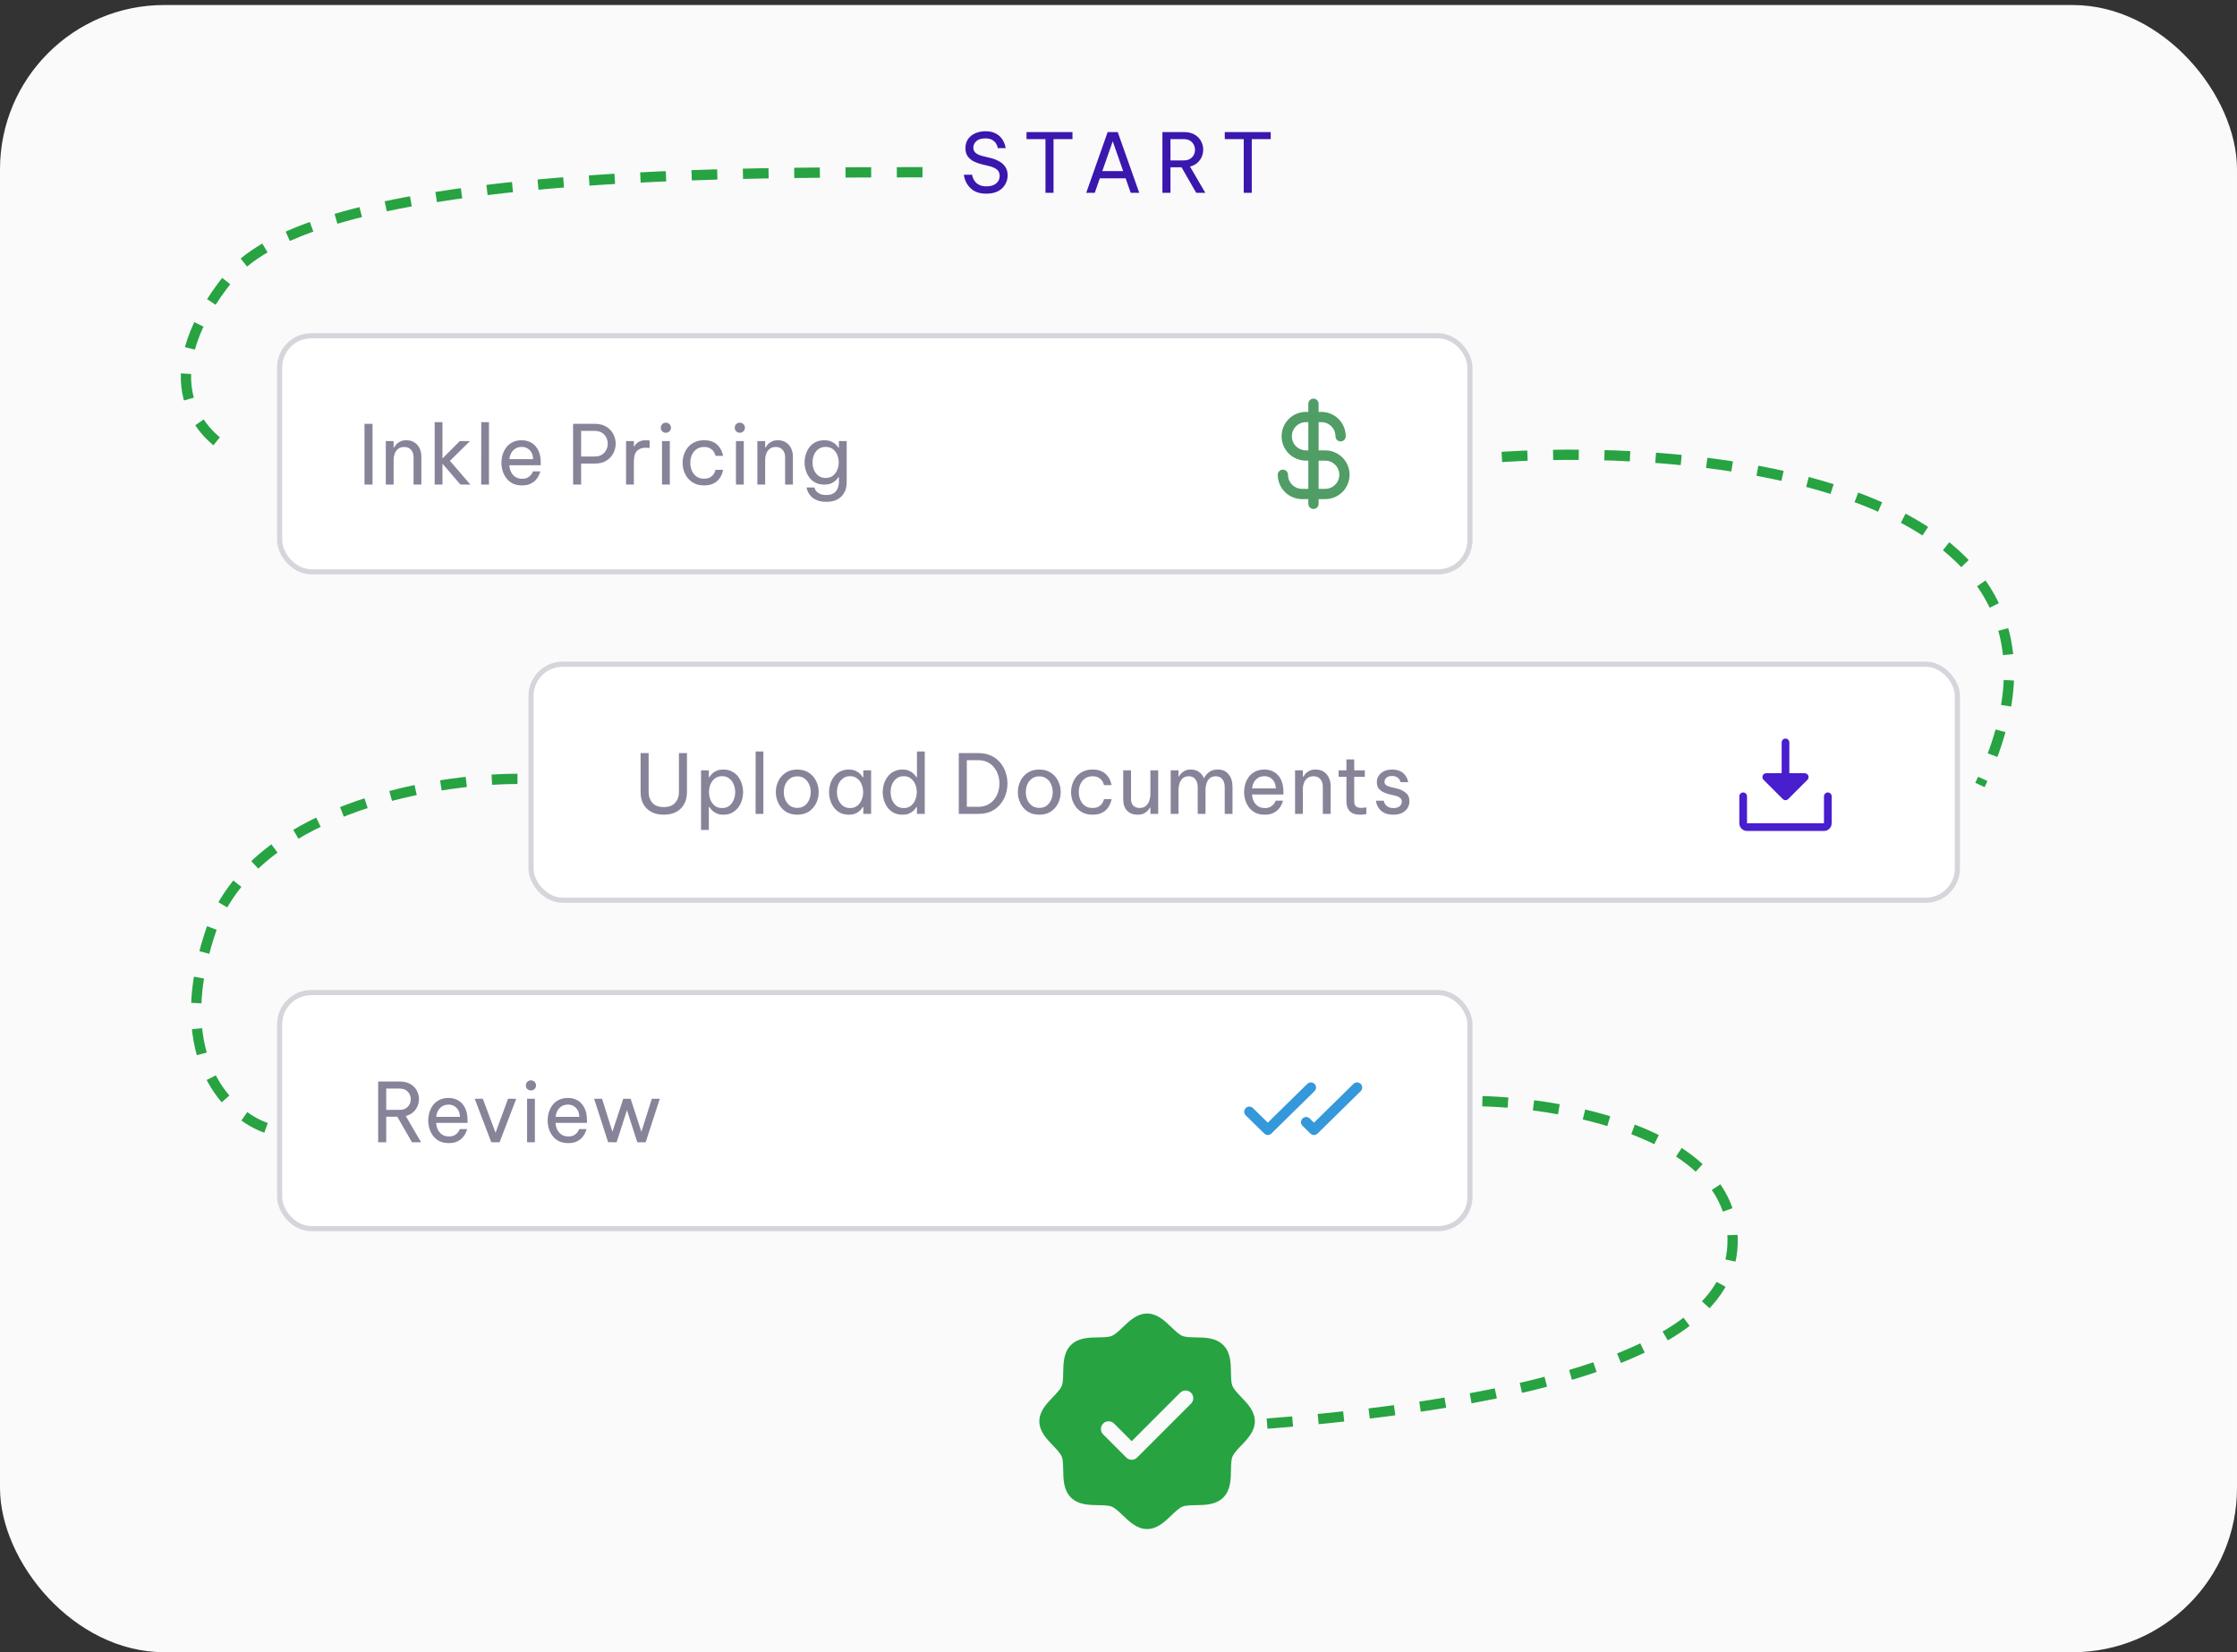 <svg width="436" height="322" viewBox="0 0 436 322" fill="none" xmlns="http://www.w3.org/2000/svg">
<rect x="0" y="0" width="436" height="322" fill="#333333" stroke="none"/>
<rect y="0.98" width="436" height="321" rx="32" fill="#FAFAFB"/>
<path d="M192.248 37.739C191.565 37.739 190.979 37.654 190.488 37.483C190.008 37.302 189.608 37.073 189.288 36.795C188.968 36.508 188.712 36.209 188.52 35.9C188.328 35.59 188.184 35.297 188.088 35.02C187.992 34.731 187.928 34.502 187.896 34.331C187.875 34.15 187.864 34.059 187.864 34.059H189.464C189.464 34.059 189.48 34.134 189.512 34.283C189.544 34.433 189.608 34.62 189.704 34.843C189.811 35.068 189.965 35.297 190.168 35.532C190.371 35.755 190.643 35.942 190.984 36.092C191.325 36.241 191.757 36.316 192.28 36.316C193.069 36.316 193.693 36.129 194.152 35.755C194.611 35.371 194.84 34.876 194.84 34.267C194.84 33.745 194.664 33.34 194.312 33.051C193.971 32.764 193.48 32.539 192.84 32.38L191.272 31.995C190.717 31.857 190.2 31.665 189.72 31.419C189.251 31.163 188.872 30.833 188.584 30.427C188.307 30.012 188.168 29.494 188.168 28.875C188.168 28.182 188.339 27.59 188.68 27.099C189.021 26.609 189.485 26.235 190.072 25.98C190.659 25.713 191.325 25.579 192.072 25.579C192.797 25.579 193.4 25.692 193.88 25.916C194.36 26.14 194.744 26.417 195.032 26.747C195.32 27.067 195.533 27.393 195.672 27.724C195.811 28.044 195.901 28.316 195.944 28.54C195.987 28.764 196.008 28.875 196.008 28.875H194.472C194.472 28.875 194.451 28.779 194.408 28.587C194.365 28.395 194.264 28.177 194.104 27.931C193.944 27.675 193.699 27.451 193.368 27.259C193.037 27.067 192.589 26.971 192.024 26.971C191.256 26.971 190.675 27.153 190.28 27.515C189.896 27.878 189.704 28.294 189.704 28.764C189.704 29.19 189.859 29.537 190.168 29.803C190.477 30.059 190.904 30.257 191.448 30.395L193.144 30.811C193.752 30.961 194.301 31.18 194.792 31.468C195.283 31.745 195.672 32.108 195.96 32.556C196.248 32.993 196.392 33.532 196.392 34.172C196.392 34.812 196.232 35.404 195.912 35.947C195.603 36.492 195.139 36.929 194.52 37.26C193.912 37.58 193.155 37.739 192.248 37.739ZM203.769 37.58V27.116H200.073V25.739H209.033V27.116H205.337V37.58H203.769ZM211.708 37.58L215.884 25.739H217.852L222.044 37.58H220.38L219.388 34.748H214.364L213.372 37.58H211.708ZM214.844 33.34H218.908L216.876 27.532L214.844 33.34ZM226.559 37.58V25.739H230.751C231.594 25.739 232.292 25.905 232.847 26.235C233.402 26.566 233.818 26.993 234.095 27.515C234.372 28.038 234.511 28.587 234.511 29.163C234.511 29.643 234.415 30.108 234.223 30.555C234.031 31.003 233.743 31.398 233.359 31.739C232.986 32.07 232.511 32.31 231.935 32.459L234.927 37.58H233.151L230.287 32.603H228.127V37.58H226.559ZM230.735 27.116H228.127V31.259H230.735C231.226 31.259 231.631 31.158 231.951 30.956C232.271 30.753 232.511 30.497 232.671 30.188C232.831 29.867 232.911 29.537 232.911 29.195C232.911 28.843 232.831 28.513 232.671 28.203C232.511 27.884 232.271 27.622 231.951 27.419C231.631 27.217 231.226 27.116 230.735 27.116ZM242.408 37.58V27.116H238.712V25.739H247.672V27.116H243.976V37.58H242.408Z" fill="#3A17AD"/>
<rect x="54.5" y="65.436" width="232" height="46" rx="6.17" fill="white"/>
<path d="M71.042 94.436V82.596H72.61V94.436H71.042ZM75.197 94.436V85.956H76.717V87.188H76.813C76.887 87.06 77.01 86.884 77.181 86.66C77.362 86.436 77.618 86.239 77.949 86.068C78.279 85.887 78.695 85.796 79.197 85.796C79.815 85.796 80.343 85.94 80.781 86.228C81.218 86.506 81.549 86.884 81.773 87.364C82.007 87.844 82.125 88.383 82.125 88.98V94.436H80.605V89.076C80.605 88.511 80.445 88.042 80.125 87.668C79.815 87.295 79.362 87.108 78.765 87.108C78.285 87.108 77.895 87.231 77.597 87.476C77.298 87.711 77.074 88.026 76.925 88.42C76.786 88.804 76.717 89.215 76.717 89.652V94.436H75.197ZM84.719 94.436V82.276H86.239V89.348L89.615 85.956H91.599L87.695 89.812L91.679 94.436H89.743L86.239 90.356V94.436H84.719ZM93.784 94.436L93.8 82.276H95.304V94.436H93.784ZM101.748 94.596C101.054 94.596 100.452 94.474 99.94 94.228C99.439 93.972 99.022 93.631 98.692 93.204C98.372 92.778 98.132 92.308 97.972 91.796C97.812 91.274 97.732 90.74 97.732 90.196C97.732 89.663 97.806 89.135 97.956 88.612C98.116 88.09 98.356 87.615 98.676 87.188C99.007 86.762 99.417 86.426 99.908 86.18C100.409 85.924 101.001 85.796 101.684 85.796C102.409 85.796 103.049 85.962 103.604 86.292C104.158 86.623 104.596 87.114 104.916 87.764C105.236 88.415 105.396 89.231 105.396 90.212V90.66H99.268C99.3 91.14 99.412 91.583 99.604 91.988C99.806 92.383 100.089 92.703 100.452 92.948C100.814 93.183 101.246 93.3 101.748 93.3C102.185 93.3 102.537 93.231 102.804 93.092C103.081 92.943 103.3 92.772 103.46 92.58C103.62 92.388 103.726 92.223 103.78 92.084C103.844 91.935 103.876 91.86 103.876 91.86H105.3C105.3 91.86 105.273 91.956 105.22 92.148C105.166 92.33 105.07 92.554 104.932 92.82C104.793 93.087 104.59 93.359 104.324 93.636C104.057 93.903 103.716 94.132 103.3 94.324C102.884 94.506 102.366 94.596 101.748 94.596ZM99.284 89.476H103.908C103.886 88.922 103.769 88.474 103.556 88.132C103.342 87.78 103.07 87.519 102.74 87.348C102.409 87.178 102.057 87.092 101.684 87.092C101.012 87.092 100.462 87.311 100.036 87.748C99.609 88.175 99.359 88.751 99.284 89.476ZM111.697 94.436V82.596H115.921C116.828 82.596 117.58 82.783 118.177 83.156C118.785 83.53 119.239 84.015 119.537 84.612C119.847 85.199 120.001 85.812 120.001 86.452C120.001 87.103 119.847 87.727 119.537 88.324C119.239 88.911 118.785 89.396 118.177 89.78C117.58 90.154 116.828 90.34 115.921 90.34H113.265V94.436H111.697ZM115.921 83.972H113.265V88.964H115.921C116.487 88.964 116.956 88.842 117.329 88.596C117.703 88.351 117.98 88.042 118.161 87.668C118.353 87.284 118.449 86.884 118.449 86.468C118.449 86.052 118.353 85.652 118.161 85.268C117.98 84.884 117.703 84.575 117.329 84.34C116.956 84.095 116.487 83.972 115.921 83.972ZM122.024 94.436V85.956H123.544V87.012H123.608C123.79 86.692 124.056 86.41 124.408 86.164C124.76 85.919 125.256 85.796 125.896 85.796C126.078 85.796 126.243 85.807 126.392 85.828C126.542 85.839 126.616 85.844 126.616 85.844V87.3C126.616 87.3 126.531 87.295 126.36 87.284C126.2 87.263 126.03 87.252 125.848 87.252C125.112 87.252 124.542 87.466 124.136 87.892C123.742 88.308 123.544 88.991 123.544 89.94V94.436H122.024ZM129.785 84.34C129.497 84.34 129.257 84.244 129.065 84.052C128.883 83.86 128.793 83.631 128.793 83.364C128.793 83.087 128.883 82.852 129.065 82.66C129.257 82.468 129.497 82.372 129.785 82.372C130.062 82.372 130.297 82.468 130.489 82.66C130.681 82.852 130.777 83.087 130.777 83.364C130.777 83.631 130.681 83.86 130.489 84.052C130.297 84.244 130.062 84.34 129.785 84.34ZM129.033 94.436V85.956H130.553V94.436H129.033ZM137.217 94.596C136.524 94.596 135.916 94.474 135.393 94.228C134.871 93.972 134.433 93.636 134.081 93.22C133.74 92.794 133.479 92.319 133.297 91.796C133.127 91.274 133.041 90.74 133.041 90.196C133.041 89.652 133.127 89.124 133.297 88.612C133.468 88.09 133.724 87.615 134.065 87.188C134.417 86.762 134.855 86.426 135.377 86.18C135.9 85.924 136.513 85.796 137.217 85.796C137.9 85.796 138.465 85.898 138.913 86.1C139.361 86.303 139.719 86.559 139.985 86.868C140.263 87.167 140.465 87.471 140.593 87.78C140.732 88.079 140.823 88.33 140.865 88.532C140.908 88.735 140.929 88.836 140.929 88.836H139.457C139.457 88.836 139.431 88.751 139.377 88.58C139.324 88.399 139.223 88.196 139.073 87.972C138.924 87.748 138.7 87.551 138.401 87.38C138.103 87.199 137.708 87.108 137.217 87.108C136.631 87.108 136.135 87.258 135.729 87.556C135.335 87.844 135.036 88.223 134.833 88.692C134.641 89.162 134.545 89.663 134.545 90.196C134.545 90.73 134.641 91.231 134.833 91.7C135.036 92.17 135.335 92.554 135.729 92.852C136.135 93.14 136.631 93.284 137.217 93.284C137.708 93.284 138.103 93.199 138.401 93.028C138.7 92.847 138.924 92.644 139.073 92.42C139.223 92.196 139.324 91.999 139.377 91.828C139.431 91.647 139.457 91.556 139.457 91.556H140.929C140.929 91.556 140.908 91.658 140.865 91.86C140.823 92.063 140.732 92.319 140.593 92.628C140.465 92.927 140.263 93.231 139.985 93.54C139.719 93.839 139.361 94.09 138.913 94.292C138.465 94.495 137.9 94.596 137.217 94.596ZM144.196 84.34C143.908 84.34 143.668 84.244 143.476 84.052C143.294 83.86 143.204 83.631 143.204 83.364C143.204 83.087 143.294 82.852 143.476 82.66C143.668 82.468 143.908 82.372 144.196 82.372C144.473 82.372 144.708 82.468 144.9 82.66C145.092 82.852 145.188 83.087 145.188 83.364C145.188 83.631 145.092 83.86 144.9 84.052C144.708 84.244 144.473 84.34 144.196 84.34ZM143.444 94.436V85.956H144.964V94.436H143.444ZM147.613 94.436V85.956H149.133V87.188H149.229C149.303 87.06 149.426 86.884 149.597 86.66C149.778 86.436 150.034 86.239 150.365 86.068C150.695 85.887 151.111 85.796 151.613 85.796C152.231 85.796 152.759 85.94 153.197 86.228C153.634 86.506 153.965 86.884 154.189 87.364C154.423 87.844 154.541 88.383 154.541 88.98V94.436H153.021V89.076C153.021 88.511 152.861 88.042 152.541 87.668C152.231 87.295 151.778 87.108 151.181 87.108C150.701 87.108 150.311 87.231 150.013 87.476C149.714 87.711 149.49 88.026 149.341 88.42C149.202 88.804 149.133 89.215 149.133 89.652V94.436H147.613ZM161.055 97.796C160.35 97.796 159.764 97.7 159.294 97.508C158.825 97.327 158.446 97.092 158.158 96.804C157.881 96.527 157.673 96.25 157.534 95.972C157.396 95.695 157.305 95.46 157.262 95.268C157.22 95.087 157.198 94.996 157.198 94.996H158.718C158.718 94.996 158.745 95.071 158.799 95.22C158.852 95.37 158.953 95.54 159.102 95.732C159.262 95.924 159.497 96.095 159.806 96.244C160.116 96.394 160.532 96.468 161.055 96.468C161.673 96.468 162.159 96.346 162.51 96.1C162.863 95.866 163.113 95.556 163.263 95.172C163.423 94.788 163.503 94.383 163.503 93.956V92.98H163.423C163.316 93.162 163.145 93.37 162.911 93.604C162.687 93.828 162.388 94.026 162.015 94.196C161.641 94.356 161.183 94.436 160.639 94.436C159.999 94.436 159.438 94.314 158.958 94.068C158.478 93.823 158.078 93.492 157.758 93.076C157.449 92.66 157.214 92.196 157.054 91.684C156.894 91.172 156.814 90.65 156.814 90.116C156.814 89.583 156.894 89.06 157.054 88.548C157.214 88.036 157.449 87.572 157.758 87.156C158.078 86.74 158.478 86.41 158.958 86.164C159.438 85.919 159.999 85.796 160.639 85.796C161.183 85.796 161.641 85.882 162.015 86.052C162.388 86.212 162.687 86.404 162.911 86.628C163.145 86.852 163.316 87.06 163.423 87.252H163.503V85.956H165.023V93.94C165.023 95.124 164.676 96.063 163.983 96.756C163.3 97.45 162.324 97.796 161.055 97.796ZM160.926 93.14C161.492 93.14 161.961 92.996 162.335 92.708C162.719 92.41 163.001 92.031 163.183 91.572C163.375 91.114 163.47 90.628 163.47 90.116C163.47 89.604 163.375 89.119 163.183 88.66C163.001 88.191 162.719 87.812 162.335 87.524C161.961 87.236 161.492 87.092 160.926 87.092C160.361 87.092 159.886 87.236 159.503 87.524C159.118 87.812 158.83 88.191 158.638 88.66C158.457 89.119 158.366 89.604 158.366 90.116C158.366 90.628 158.457 91.114 158.638 91.572C158.83 92.031 159.118 92.41 159.503 92.708C159.886 92.996 160.361 93.14 160.926 93.14Z" fill="#888399"/>
<g clip-path="url(#clip0_334_626)">
<path d="M256 78.686V98.186" stroke="#509D65" stroke-width="2" stroke-linecap="round" stroke-linejoin="round"/>
<path d="M261.287 85.019C261.287 84.526 261.19 84.039 261.002 83.584C260.813 83.129 260.537 82.715 260.189 82.367C259.841 82.019 259.427 81.743 258.972 81.554C258.517 81.366 258.03 81.269 257.537 81.269H254.537C253.543 81.269 252.589 81.664 251.885 82.367C251.182 83.07 250.787 84.024 250.787 85.019C250.787 86.013 251.182 86.967 251.885 87.67C252.589 88.374 253.543 88.769 254.537 88.769H258.287C259.282 88.769 260.235 89.164 260.939 89.867C261.642 90.57 262.037 91.524 262.037 92.519C262.037 93.513 261.642 94.467 260.939 95.17C260.235 95.874 259.282 96.269 258.287 96.269H253.787C252.793 96.269 251.839 95.874 251.135 95.17C250.432 94.467 250.037 93.513 250.037 92.519" stroke="#509D65" stroke-width="2" stroke-linecap="round" stroke-linejoin="round"/>
</g>
<rect x="54.5" y="65.436" width="232" height="46" rx="6.17" stroke="#D7D5DB"/>
<rect x="103.5" y="129.436" width="278" height="46" rx="6.17" fill="white"/>
<path d="M129.365 158.767C128.437 158.767 127.637 158.591 126.965 158.239C126.293 157.876 125.771 157.369 125.397 156.719C125.035 156.057 124.853 155.279 124.853 154.383V146.767H126.421V154.383C126.421 155.204 126.661 155.892 127.141 156.447C127.632 157.001 128.373 157.279 129.365 157.279C130.368 157.279 131.109 157.001 131.589 156.447C132.08 155.892 132.325 155.204 132.325 154.383V146.767H133.893V154.383C133.893 155.279 133.707 156.057 133.333 156.719C132.971 157.369 132.453 157.876 131.781 158.239C131.109 158.591 130.304 158.767 129.365 158.767ZM136.637 161.743V150.127H138.157V151.471H138.253C138.381 151.268 138.552 151.049 138.765 150.815C138.989 150.58 139.282 150.383 139.645 150.223C140.008 150.052 140.456 149.967 140.989 149.967C141.629 149.967 142.189 150.095 142.669 150.351C143.149 150.596 143.549 150.932 143.869 151.359C144.189 151.775 144.429 152.244 144.589 152.767C144.749 153.289 144.829 153.823 144.829 154.367C144.829 154.911 144.749 155.444 144.589 155.967C144.429 156.489 144.189 156.964 143.869 157.391C143.549 157.807 143.149 158.143 142.669 158.399C142.189 158.644 141.629 158.767 140.989 158.767C140.456 158.767 140.008 158.681 139.645 158.511C139.282 158.34 138.989 158.137 138.765 157.903C138.552 157.668 138.381 157.455 138.253 157.263H138.157V161.743H136.637ZM138.189 154.367C138.189 154.879 138.28 155.375 138.461 155.855C138.653 156.324 138.936 156.713 139.309 157.023C139.693 157.321 140.168 157.471 140.733 157.471C141.309 157.471 141.784 157.321 142.157 157.023C142.541 156.713 142.824 156.324 143.005 155.855C143.197 155.375 143.293 154.879 143.293 154.367C143.293 153.844 143.197 153.348 143.005 152.879C142.824 152.409 142.541 152.025 142.157 151.727C141.784 151.417 141.309 151.263 140.733 151.263C140.168 151.263 139.693 151.417 139.309 151.727C138.936 152.025 138.653 152.409 138.461 152.879C138.28 153.348 138.189 153.844 138.189 154.367ZM147.265 158.607L147.281 146.447H148.785V158.607H147.265ZM155.389 158.767C154.482 158.767 153.719 158.559 153.101 158.143C152.482 157.716 152.013 157.167 151.693 156.495C151.373 155.823 151.213 155.113 151.213 154.367C151.213 153.609 151.373 152.9 151.693 152.239C152.013 151.567 152.482 151.023 153.101 150.607C153.719 150.18 154.482 149.967 155.389 149.967C156.295 149.967 157.058 150.18 157.677 150.607C158.295 151.023 158.765 151.567 159.085 152.239C159.405 152.9 159.565 153.609 159.565 154.367C159.565 155.113 159.405 155.823 159.085 156.495C158.765 157.167 158.295 157.716 157.677 158.143C157.058 158.559 156.295 158.767 155.389 158.767ZM155.389 157.439C155.965 157.439 156.445 157.295 156.829 157.007C157.223 156.708 157.517 156.324 157.709 155.855C157.911 155.385 158.013 154.889 158.013 154.367C158.013 153.833 157.911 153.337 157.709 152.879C157.517 152.409 157.223 152.031 156.829 151.743C156.445 151.444 155.965 151.295 155.389 151.295C154.823 151.295 154.343 151.444 153.949 151.743C153.554 152.031 153.255 152.409 153.053 152.879C152.861 153.337 152.765 153.833 152.765 154.367C152.765 154.889 152.861 155.385 153.053 155.855C153.255 156.324 153.554 156.708 153.949 157.007C154.343 157.295 154.823 157.439 155.389 157.439ZM165.43 149.967C165.964 149.967 166.412 150.052 166.774 150.223C167.137 150.393 167.43 150.596 167.654 150.831C167.878 151.055 168.049 151.268 168.166 151.471H168.262V150.127H169.782V158.607H168.262V157.263H168.166C168.049 157.465 167.878 157.684 167.654 157.919C167.43 158.153 167.137 158.356 166.774 158.527C166.412 158.687 165.964 158.767 165.43 158.767C164.79 158.767 164.23 158.644 163.75 158.399C163.27 158.143 162.87 157.807 162.55 157.391C162.23 156.964 161.99 156.489 161.83 155.967C161.67 155.444 161.59 154.911 161.59 154.367C161.59 153.823 161.67 153.289 161.83 152.767C161.99 152.244 162.23 151.775 162.55 151.359C162.87 150.932 163.27 150.596 163.75 150.351C164.23 150.095 164.79 149.967 165.43 149.967ZM165.686 151.263C165.121 151.263 164.646 151.417 164.262 151.727C163.878 152.025 163.59 152.409 163.398 152.879C163.217 153.348 163.126 153.844 163.126 154.367C163.126 154.879 163.217 155.375 163.398 155.855C163.59 156.324 163.878 156.713 164.262 157.023C164.646 157.321 165.121 157.471 165.686 157.471C166.252 157.471 166.721 157.321 167.094 157.023C167.478 156.713 167.761 156.324 167.942 155.855C168.134 155.375 168.23 154.879 168.23 154.367C168.23 153.844 168.134 153.348 167.942 152.879C167.761 152.409 167.478 152.025 167.094 151.727C166.721 151.417 166.252 151.263 165.686 151.263ZM175.886 158.767C175.246 158.767 174.686 158.644 174.206 158.399C173.726 158.143 173.326 157.807 173.006 157.391C172.686 156.964 172.446 156.489 172.286 155.967C172.126 155.444 172.046 154.911 172.046 154.367C172.046 153.823 172.126 153.289 172.286 152.767C172.446 152.244 172.686 151.775 173.006 151.359C173.326 150.932 173.726 150.596 174.206 150.351C174.686 150.095 175.246 149.967 175.886 149.967C176.419 149.967 176.867 150.052 177.23 150.223C177.593 150.393 177.886 150.596 178.11 150.831C178.334 151.055 178.505 151.268 178.622 151.471H178.718V146.447H180.238V158.607H178.718V157.263H178.622C178.505 157.465 178.334 157.684 178.11 157.919C177.886 158.153 177.593 158.356 177.23 158.527C176.867 158.687 176.419 158.767 175.886 158.767ZM176.142 157.471C176.707 157.471 177.177 157.321 177.55 157.023C177.934 156.713 178.217 156.324 178.398 155.855C178.59 155.375 178.686 154.879 178.686 154.367C178.686 153.844 178.59 153.348 178.398 152.879C178.217 152.409 177.934 152.025 177.55 151.727C177.177 151.417 176.707 151.263 176.142 151.263C175.577 151.263 175.102 151.417 174.718 151.727C174.334 152.025 174.046 152.409 173.854 152.879C173.673 153.348 173.582 153.844 173.582 154.367C173.582 154.879 173.673 155.375 173.854 155.855C174.046 156.324 174.334 156.713 174.718 157.023C175.102 157.321 175.577 157.471 176.142 157.471ZM186.871 158.607V146.767H190.711C191.66 146.767 192.487 146.937 193.191 147.279C193.895 147.609 194.482 148.057 194.951 148.623C195.42 149.188 195.772 149.823 196.007 150.527C196.242 151.231 196.359 151.951 196.359 152.687C196.359 153.423 196.242 154.143 196.007 154.847C195.772 155.551 195.42 156.185 194.951 156.751C194.482 157.316 193.895 157.769 193.191 158.111C192.487 158.441 191.66 158.607 190.711 158.607H186.871ZM190.647 148.143H188.439V157.231H190.647C191.34 157.231 191.943 157.103 192.455 156.847C192.978 156.591 193.41 156.249 193.751 155.823C194.103 155.385 194.364 154.895 194.535 154.351C194.706 153.807 194.791 153.252 194.791 152.687C194.791 152.121 194.706 151.567 194.535 151.023C194.364 150.479 194.103 149.993 193.751 149.567C193.41 149.129 192.978 148.783 192.455 148.527C191.943 148.271 191.34 148.143 190.647 148.143ZM202.558 158.767C201.651 158.767 200.888 158.559 200.27 158.143C199.651 157.716 199.182 157.167 198.862 156.495C198.542 155.823 198.382 155.113 198.382 154.367C198.382 153.609 198.542 152.9 198.862 152.239C199.182 151.567 199.651 151.023 200.27 150.607C200.888 150.18 201.651 149.967 202.558 149.967C203.464 149.967 204.227 150.18 204.846 150.607C205.464 151.023 205.934 151.567 206.254 152.239C206.574 152.9 206.734 153.609 206.734 154.367C206.734 155.113 206.574 155.823 206.254 156.495C205.934 157.167 205.464 157.716 204.846 158.143C204.227 158.559 203.464 158.767 202.558 158.767ZM202.558 157.439C203.134 157.439 203.614 157.295 203.998 157.007C204.392 156.708 204.686 156.324 204.878 155.855C205.08 155.385 205.182 154.889 205.182 154.367C205.182 153.833 205.08 153.337 204.878 152.879C204.686 152.409 204.392 152.031 203.998 151.743C203.614 151.444 203.134 151.295 202.558 151.295C201.992 151.295 201.512 151.444 201.118 151.743C200.723 152.031 200.424 152.409 200.222 152.879C200.03 153.337 199.934 153.833 199.934 154.367C199.934 154.889 200.03 155.385 200.222 155.855C200.424 156.324 200.723 156.708 201.118 157.007C201.512 157.295 201.992 157.439 202.558 157.439ZM212.935 158.767C212.242 158.767 211.634 158.644 211.111 158.399C210.588 158.143 210.151 157.807 209.799 157.391C209.458 156.964 209.196 156.489 209.015 155.967C208.844 155.444 208.759 154.911 208.759 154.367C208.759 153.823 208.844 153.295 209.015 152.783C209.186 152.26 209.442 151.785 209.783 151.359C210.135 150.932 210.572 150.596 211.095 150.351C211.618 150.095 212.231 149.967 212.935 149.967C213.618 149.967 214.183 150.068 214.631 150.271C215.079 150.473 215.436 150.729 215.703 151.039C215.98 151.337 216.183 151.641 216.311 151.951C216.45 152.249 216.54 152.5 216.583 152.703C216.626 152.905 216.647 153.007 216.647 153.007H215.175C215.175 153.007 215.148 152.921 215.095 152.751C215.042 152.569 214.94 152.367 214.791 152.143C214.642 151.919 214.418 151.721 214.119 151.551C213.82 151.369 213.426 151.279 212.935 151.279C212.348 151.279 211.852 151.428 211.447 151.727C211.052 152.015 210.754 152.393 210.551 152.863C210.359 153.332 210.263 153.833 210.263 154.367C210.263 154.9 210.359 155.401 210.551 155.871C210.754 156.34 211.052 156.724 211.447 157.023C211.852 157.311 212.348 157.455 212.935 157.455C213.426 157.455 213.82 157.369 214.119 157.199C214.418 157.017 214.642 156.815 214.791 156.591C214.94 156.367 215.042 156.169 215.095 155.999C215.148 155.817 215.175 155.727 215.175 155.727H216.647C216.647 155.727 216.626 155.828 216.583 156.031C216.54 156.233 216.45 156.489 216.311 156.799C216.183 157.097 215.98 157.401 215.703 157.711C215.436 158.009 215.079 158.26 214.631 158.463C214.183 158.665 213.618 158.767 212.935 158.767ZM221.69 158.767C220.847 158.767 220.175 158.505 219.674 157.983C219.172 157.46 218.922 156.735 218.922 155.807V150.127H220.442V155.727C220.442 156.281 220.591 156.708 220.89 157.007C221.199 157.305 221.604 157.455 222.106 157.455C222.618 157.455 223.028 157.321 223.338 157.055C223.647 156.788 223.871 156.447 224.01 156.031C224.148 155.615 224.218 155.188 224.218 154.751V150.127H225.738V158.607H224.218V157.391H224.122C224.058 157.519 223.935 157.695 223.754 157.919C223.572 158.132 223.316 158.329 222.986 158.511C222.655 158.681 222.223 158.767 221.69 158.767ZM228.174 158.607V150.127H229.694V151.359H229.758C229.843 151.199 229.977 151.012 230.158 150.799C230.339 150.575 230.585 150.383 230.894 150.223C231.214 150.052 231.614 149.967 232.094 149.967C232.723 149.967 233.251 150.121 233.678 150.431C234.115 150.729 234.441 151.135 234.654 151.647H234.67C234.905 151.177 235.235 150.783 235.662 150.463C236.099 150.132 236.665 149.967 237.358 149.967C238.275 149.967 238.979 150.281 239.47 150.911C239.971 151.529 240.222 152.329 240.222 153.311V158.607H238.702V153.391C238.702 152.761 238.553 152.255 238.254 151.871C237.955 151.476 237.523 151.279 236.958 151.279C236.467 151.279 236.073 151.412 235.774 151.679C235.486 151.945 235.278 152.276 235.15 152.671C235.022 153.065 234.958 153.46 234.958 153.855V158.607H233.438V153.391C233.438 152.761 233.289 152.255 232.99 151.871C232.702 151.476 232.27 151.279 231.694 151.279C231.203 151.279 230.809 151.412 230.51 151.679C230.222 151.945 230.014 152.281 229.886 152.687C229.758 153.081 229.694 153.471 229.694 153.855V158.607H228.174ZM246.501 158.767C245.808 158.767 245.205 158.644 244.693 158.399C244.192 158.143 243.776 157.801 243.445 157.375C243.125 156.948 242.885 156.479 242.725 155.967C242.565 155.444 242.485 154.911 242.485 154.367C242.485 153.833 242.56 153.305 242.709 152.783C242.869 152.26 243.109 151.785 243.429 151.359C243.76 150.932 244.171 150.596 244.661 150.351C245.163 150.095 245.755 149.967 246.437 149.967C247.163 149.967 247.803 150.132 248.357 150.463C248.912 150.793 249.349 151.284 249.669 151.935C249.989 152.585 250.149 153.401 250.149 154.383V154.831H244.021C244.053 155.311 244.165 155.753 244.357 156.159C244.56 156.553 244.843 156.873 245.205 157.119C245.568 157.353 246 157.471 246.501 157.471C246.939 157.471 247.291 157.401 247.557 157.263C247.835 157.113 248.053 156.943 248.213 156.751C248.373 156.559 248.48 156.393 248.533 156.255C248.597 156.105 248.629 156.031 248.629 156.031H250.053C250.053 156.031 250.027 156.127 249.973 156.319C249.92 156.5 249.824 156.724 249.685 156.991C249.547 157.257 249.344 157.529 249.077 157.807C248.811 158.073 248.469 158.303 248.053 158.495C247.637 158.676 247.12 158.767 246.501 158.767ZM244.037 153.647H248.661C248.64 153.092 248.523 152.644 248.309 152.303C248.096 151.951 247.824 151.689 247.493 151.519C247.163 151.348 246.811 151.263 246.437 151.263C245.765 151.263 245.216 151.481 244.789 151.919C244.363 152.345 244.112 152.921 244.037 153.647ZM252.414 158.607V150.127H253.934V151.359H254.03C254.104 151.231 254.227 151.055 254.398 150.831C254.579 150.607 254.835 150.409 255.166 150.239C255.496 150.057 255.912 149.967 256.414 149.967C257.032 149.967 257.56 150.111 257.998 150.399C258.435 150.676 258.766 151.055 258.99 151.535C259.224 152.015 259.342 152.553 259.342 153.151V158.607H257.822V153.247C257.822 152.681 257.662 152.212 257.342 151.839C257.032 151.465 256.579 151.279 255.982 151.279C255.502 151.279 255.112 151.401 254.814 151.647C254.515 151.881 254.291 152.196 254.142 152.591C254.003 152.975 253.934 153.385 253.934 153.823V158.607H252.414ZM265.063 158.767C264.188 158.767 263.527 158.543 263.079 158.095C262.642 157.647 262.423 157.017 262.423 156.207V151.375H260.903V150.127H262.423V147.999H263.943V150.127H266.007V151.375H263.943V156.207C263.943 156.633 264.06 156.948 264.295 157.151C264.53 157.343 264.871 157.439 265.319 157.439C265.554 157.439 265.778 157.423 265.991 157.391C266.204 157.359 266.311 157.343 266.311 157.343V158.639C266.311 158.639 266.188 158.66 265.943 158.703C265.698 158.745 265.404 158.767 265.063 158.767ZM271.601 158.767C270.95 158.767 270.411 158.676 269.985 158.495C269.569 158.313 269.238 158.089 268.993 157.823C268.747 157.545 268.566 157.273 268.449 157.007C268.331 156.729 268.257 156.5 268.225 156.319C268.193 156.137 268.177 156.047 268.177 156.047H269.713C269.713 156.047 269.729 156.121 269.761 156.271C269.803 156.409 269.883 156.575 270.001 156.767C270.129 156.948 270.321 157.113 270.577 157.263C270.843 157.401 271.195 157.471 271.633 157.471C272.134 157.471 272.523 157.353 272.801 157.119C273.078 156.873 273.217 156.575 273.217 156.223C273.217 155.913 273.105 155.668 272.881 155.487C272.667 155.305 272.358 155.167 271.953 155.071L270.801 154.799C270.374 154.692 269.974 154.548 269.601 154.367C269.227 154.185 268.923 153.94 268.689 153.631C268.465 153.311 268.353 152.916 268.353 152.447C268.353 151.721 268.625 151.129 269.169 150.671C269.713 150.201 270.422 149.967 271.297 149.967C271.883 149.967 272.369 150.052 272.753 150.223C273.137 150.383 273.441 150.585 273.665 150.831C273.899 151.076 274.07 151.321 274.177 151.567C274.294 151.812 274.369 152.02 274.401 152.191C274.433 152.351 274.449 152.431 274.449 152.431H272.977C272.977 152.431 272.961 152.372 272.929 152.255C272.897 152.127 272.822 151.988 272.705 151.839C272.598 151.679 272.433 151.54 272.209 151.423C271.985 151.295 271.686 151.231 271.313 151.231C270.801 151.231 270.427 151.348 270.193 151.583C269.958 151.817 269.841 152.073 269.841 152.351C269.841 152.617 269.947 152.836 270.161 153.007C270.385 153.167 270.673 153.289 271.025 153.375L272.193 153.647C272.918 153.817 273.515 154.1 273.985 154.495C274.465 154.879 274.705 155.433 274.705 156.159C274.705 156.628 274.582 157.065 274.337 157.471C274.091 157.865 273.739 158.18 273.281 158.415C272.822 158.649 272.262 158.767 271.601 158.767Z" fill="#888399"/>
<g clip-path="url(#clip1_334_626)">
<path d="M357 155.186V160.436C357 160.834 356.842 161.216 356.561 161.497C356.279 161.778 355.898 161.936 355.5 161.936H340.5C340.102 161.936 339.721 161.778 339.439 161.497C339.158 161.216 339 160.834 339 160.436V155.186C339 154.987 339.079 154.797 339.22 154.656C339.36 154.515 339.551 154.436 339.75 154.436C339.949 154.436 340.14 154.515 340.28 154.656C340.421 154.797 340.5 154.987 340.5 155.186V160.436H355.5V155.186C355.5 154.987 355.579 154.797 355.72 154.656C355.86 154.515 356.051 154.436 356.25 154.436C356.449 154.436 356.64 154.515 356.78 154.656C356.921 154.797 357 154.987 357 155.186ZM347.469 155.717C347.539 155.787 347.622 155.842 347.713 155.88C347.804 155.917 347.901 155.937 348 155.937C348.099 155.937 348.196 155.917 348.287 155.88C348.378 155.842 348.461 155.787 348.531 155.717L352.281 151.967C352.386 151.862 352.457 151.728 352.486 151.583C352.515 151.437 352.5 151.286 352.443 151.149C352.387 151.012 352.29 150.895 352.167 150.812C352.044 150.73 351.898 150.686 351.75 150.686H348.75V144.686C348.75 144.487 348.671 144.297 348.53 144.156C348.39 144.015 348.199 143.936 348 143.936C347.801 143.936 347.61 144.015 347.47 144.156C347.329 144.297 347.25 144.487 347.25 144.686V150.686H344.25C344.102 150.686 343.956 150.73 343.833 150.812C343.71 150.895 343.613 151.012 343.557 151.149C343.5 151.286 343.485 151.437 343.514 151.583C343.543 151.728 343.614 151.862 343.719 151.967L347.469 155.717Z" fill="#481ECE"/>
</g>
<rect x="103.5" y="129.436" width="278" height="46" rx="6.17" stroke="#D7D5DB"/>
<rect x="54.5" y="193.436" width="232" height="46" rx="6.17" fill="white"/>
<path d="M73.706 222.607V210.767H77.898C78.74 210.767 79.439 210.932 79.994 211.263C80.548 211.593 80.964 212.02 81.242 212.543C81.519 213.065 81.658 213.615 81.658 214.191C81.658 214.671 81.562 215.135 81.37 215.583C81.178 216.031 80.89 216.425 80.506 216.767C80.132 217.097 79.658 217.337 79.082 217.487L82.074 222.607H80.298L77.434 217.631H75.274V222.607H73.706ZM77.882 212.143H75.274V216.287H77.882C78.372 216.287 78.778 216.185 79.098 215.983C79.418 215.78 79.658 215.524 79.818 215.215C79.978 214.895 80.058 214.564 80.058 214.223C80.058 213.871 79.978 213.54 79.818 213.231C79.658 212.911 79.418 212.649 79.098 212.447C78.778 212.244 78.372 212.143 77.882 212.143ZM87.482 222.767C86.789 222.767 86.186 222.644 85.674 222.399C85.173 222.143 84.757 221.801 84.426 221.375C84.106 220.948 83.866 220.479 83.706 219.967C83.546 219.444 83.466 218.911 83.466 218.367C83.466 217.833 83.541 217.305 83.69 216.783C83.85 216.26 84.09 215.785 84.41 215.359C84.741 214.932 85.152 214.596 85.642 214.351C86.144 214.095 86.736 213.967 87.418 213.967C88.144 213.967 88.784 214.132 89.338 214.463C89.893 214.793 90.33 215.284 90.65 215.935C90.97 216.585 91.13 217.401 91.13 218.383V218.831H85.002C85.034 219.311 85.146 219.753 85.338 220.159C85.541 220.553 85.824 220.873 86.186 221.119C86.549 221.353 86.981 221.471 87.482 221.471C87.92 221.471 88.272 221.401 88.538 221.263C88.816 221.113 89.034 220.943 89.194 220.751C89.354 220.559 89.461 220.393 89.514 220.255C89.578 220.105 89.61 220.031 89.61 220.031H91.034C91.034 220.031 91.008 220.127 90.954 220.319C90.901 220.5 90.805 220.724 90.666 220.991C90.528 221.257 90.325 221.529 90.058 221.807C89.792 222.073 89.45 222.303 89.034 222.495C88.618 222.676 88.101 222.767 87.482 222.767ZM85.018 217.647H89.642C89.621 217.092 89.504 216.644 89.29 216.303C89.077 215.951 88.805 215.689 88.474 215.519C88.144 215.348 87.792 215.263 87.418 215.263C86.746 215.263 86.197 215.481 85.77 215.919C85.344 216.345 85.093 216.921 85.018 217.647ZM95.754 222.607L92.522 214.127H94.106L96.586 220.751L99.018 214.127H100.618L97.37 222.607H95.754ZM103.483 212.511C103.195 212.511 102.955 212.415 102.763 212.223C102.582 212.031 102.491 211.801 102.491 211.535C102.491 211.257 102.582 211.023 102.763 210.831C102.955 210.639 103.195 210.543 103.483 210.543C103.76 210.543 103.995 210.639 104.187 210.831C104.379 211.023 104.475 211.257 104.475 211.535C104.475 211.801 104.379 212.031 104.187 212.223C103.995 212.415 103.76 212.511 103.483 212.511ZM102.731 222.607V214.127H104.251V222.607H102.731ZM110.756 222.767C110.062 222.767 109.46 222.644 108.948 222.399C108.446 222.143 108.03 221.801 107.7 221.375C107.38 220.948 107.14 220.479 106.98 219.967C106.82 219.444 106.74 218.911 106.74 218.367C106.74 217.833 106.814 217.305 106.964 216.783C107.124 216.26 107.364 215.785 107.684 215.359C108.014 214.932 108.425 214.596 108.916 214.351C109.417 214.095 110.009 213.967 110.692 213.967C111.417 213.967 112.057 214.132 112.612 214.463C113.166 214.793 113.604 215.284 113.924 215.935C114.244 216.585 114.404 217.401 114.404 218.383V218.831H108.276C108.308 219.311 108.42 219.753 108.612 220.159C108.814 220.553 109.097 220.873 109.46 221.119C109.822 221.353 110.254 221.471 110.756 221.471C111.193 221.471 111.545 221.401 111.812 221.263C112.089 221.113 112.308 220.943 112.468 220.751C112.628 220.559 112.734 220.393 112.788 220.255C112.852 220.105 112.884 220.031 112.884 220.031H114.308C114.308 220.031 114.281 220.127 114.228 220.319C114.174 220.5 114.078 220.724 113.94 220.991C113.801 221.257 113.598 221.529 113.332 221.807C113.065 222.073 112.724 222.303 112.308 222.495C111.892 222.676 111.374 222.767 110.756 222.767ZM108.292 217.647H112.916C112.894 217.092 112.777 216.644 112.564 216.303C112.35 215.951 112.078 215.689 111.748 215.519C111.417 215.348 111.065 215.263 110.692 215.263C110.02 215.263 109.47 215.481 109.044 215.919C108.617 216.345 108.366 216.921 108.292 217.647ZM118.531 222.607L115.795 214.127H117.347L119.363 220.559L121.475 214.127H122.915L125.011 220.559L127.043 214.127H128.595L125.843 222.607H124.211L122.195 216.351L120.179 222.607H118.531Z" fill="#888399"/>
<g clip-path="url(#clip2_334_626)">
<path d="M243.5 216.651L247.1 220.186L255.5 211.936" stroke="#3498DB" stroke-width="2" stroke-linecap="round" stroke-linejoin="round"/>
<path d="M254.573 218.686L256.1 220.186L264.5 211.936" stroke="#3498DB" stroke-width="2" stroke-linecap="round" stroke-linejoin="round"/>
</g>
<rect x="54.5" y="193.436" width="232" height="46" rx="6.17" stroke="#D7D5DB"/>
<g clip-path="url(#clip3_334_626)">
<path d="M241.922 272.259C241.215 271.52 240.484 270.759 240.208 270.089C239.953 269.476 239.938 268.46 239.923 267.476C239.895 265.646 239.865 263.572 238.423 262.13C236.981 260.688 234.908 260.658 233.078 260.63C232.093 260.615 231.077 260.6 230.464 260.345C229.796 260.069 229.033 259.338 228.294 258.631C227.001 257.388 225.531 255.98 223.573 255.98C221.616 255.98 220.148 257.388 218.852 258.631C218.113 259.338 217.352 260.069 216.683 260.345C216.073 260.6 215.053 260.615 214.069 260.63C212.239 260.658 210.165 260.688 208.723 262.13C207.281 263.572 207.261 265.646 207.223 267.476C207.208 268.46 207.193 269.476 206.938 270.089C206.663 270.757 205.931 271.52 205.224 272.259C203.981 273.552 202.573 275.022 202.573 276.98C202.573 278.937 203.981 280.406 205.224 281.701C205.931 282.44 206.663 283.201 206.938 283.871C207.193 284.484 207.208 285.5 207.223 286.484C207.251 288.314 207.281 290.388 208.723 291.83C210.165 293.272 212.239 293.302 214.069 293.33C215.053 293.345 216.069 293.36 216.683 293.615C217.35 293.891 218.113 294.622 218.852 295.329C220.146 296.572 221.616 297.98 223.573 297.98C225.531 297.98 226.999 296.572 228.294 295.329C229.033 294.622 229.794 293.891 230.464 293.615C231.077 293.36 232.093 293.345 233.078 293.33C234.908 293.302 236.981 293.272 238.423 291.83C239.865 290.388 239.895 288.314 239.923 286.484C239.938 285.5 239.953 284.484 240.208 283.871C240.484 283.203 241.215 282.44 241.922 281.701C243.165 280.407 244.573 278.937 244.573 276.98C244.573 275.022 243.165 273.554 241.922 272.259ZM232.134 273.541L221.634 284.041C221.495 284.181 221.33 284.291 221.148 284.367C220.966 284.442 220.77 284.481 220.573 284.481C220.376 284.481 220.181 284.442 219.999 284.367C219.817 284.291 219.651 284.181 219.512 284.041L215.012 279.541C214.731 279.26 214.572 278.878 214.572 278.48C214.572 278.082 214.731 277.7 215.012 277.419C215.293 277.137 215.675 276.979 216.073 276.979C216.471 276.979 216.853 277.137 217.134 277.419L220.573 280.859L230.012 271.419C230.151 271.279 230.317 271.169 230.499 271.093C230.681 271.018 230.876 270.979 231.073 270.979C231.27 270.979 231.465 271.018 231.648 271.093C231.83 271.169 231.995 271.279 232.134 271.419C232.274 271.558 232.384 271.724 232.46 271.906C232.535 272.088 232.574 272.283 232.574 272.48C232.574 272.677 232.535 272.872 232.46 273.054C232.384 273.236 232.274 273.402 232.134 273.541Z" fill="#27A342"/>
</g>
<path d="M179.797 33.57C139.174 33.57 61.155 33.57 44.675 54.027C30.177 72.023 36.845 84.061 46.219 88.535" stroke="#27A342" stroke-width="2" stroke-dasharray="5 5"/>
<path d="M292.717 89.045C335.155 86.336 413.205 95.329 385.9 152.973" stroke="#27A342" stroke-width="2" stroke-dasharray="5 5"/>
<path d="M100.856 151.789C84.14 151.789 48.733 157.867 40.831 182.181C32.929 206.495 44.884 217.385 51.848 219.791" stroke="#27A342" stroke-width="2" stroke-dasharray="5 5"/>
<path d="M288.924 214.603C306.05 215.054 339.762 221.499 337.599 243.673C335.038 269.936 269.994 275.899 237.543 278.152" stroke="#27A342" stroke-width="2" stroke-dasharray="5 5"/>
<defs>
<clipPath id="clip0_334_626">
<rect width="24" height="24" fill="white" transform="translate(244 76.436)"/>
</clipPath>
<clipPath id="clip1_334_626">
<rect width="24" height="24" fill="white" transform="translate(336 140.936)"/>
</clipPath>
<clipPath id="clip2_334_626">
<rect width="24" height="24" fill="white" transform="translate(242 204.436)"/>
</clipPath>
<clipPath id="clip3_334_626">
<rect width="48" height="48" fill="white" transform="translate(199.573 252.98)"/>
</clipPath>
</defs>
</svg>
